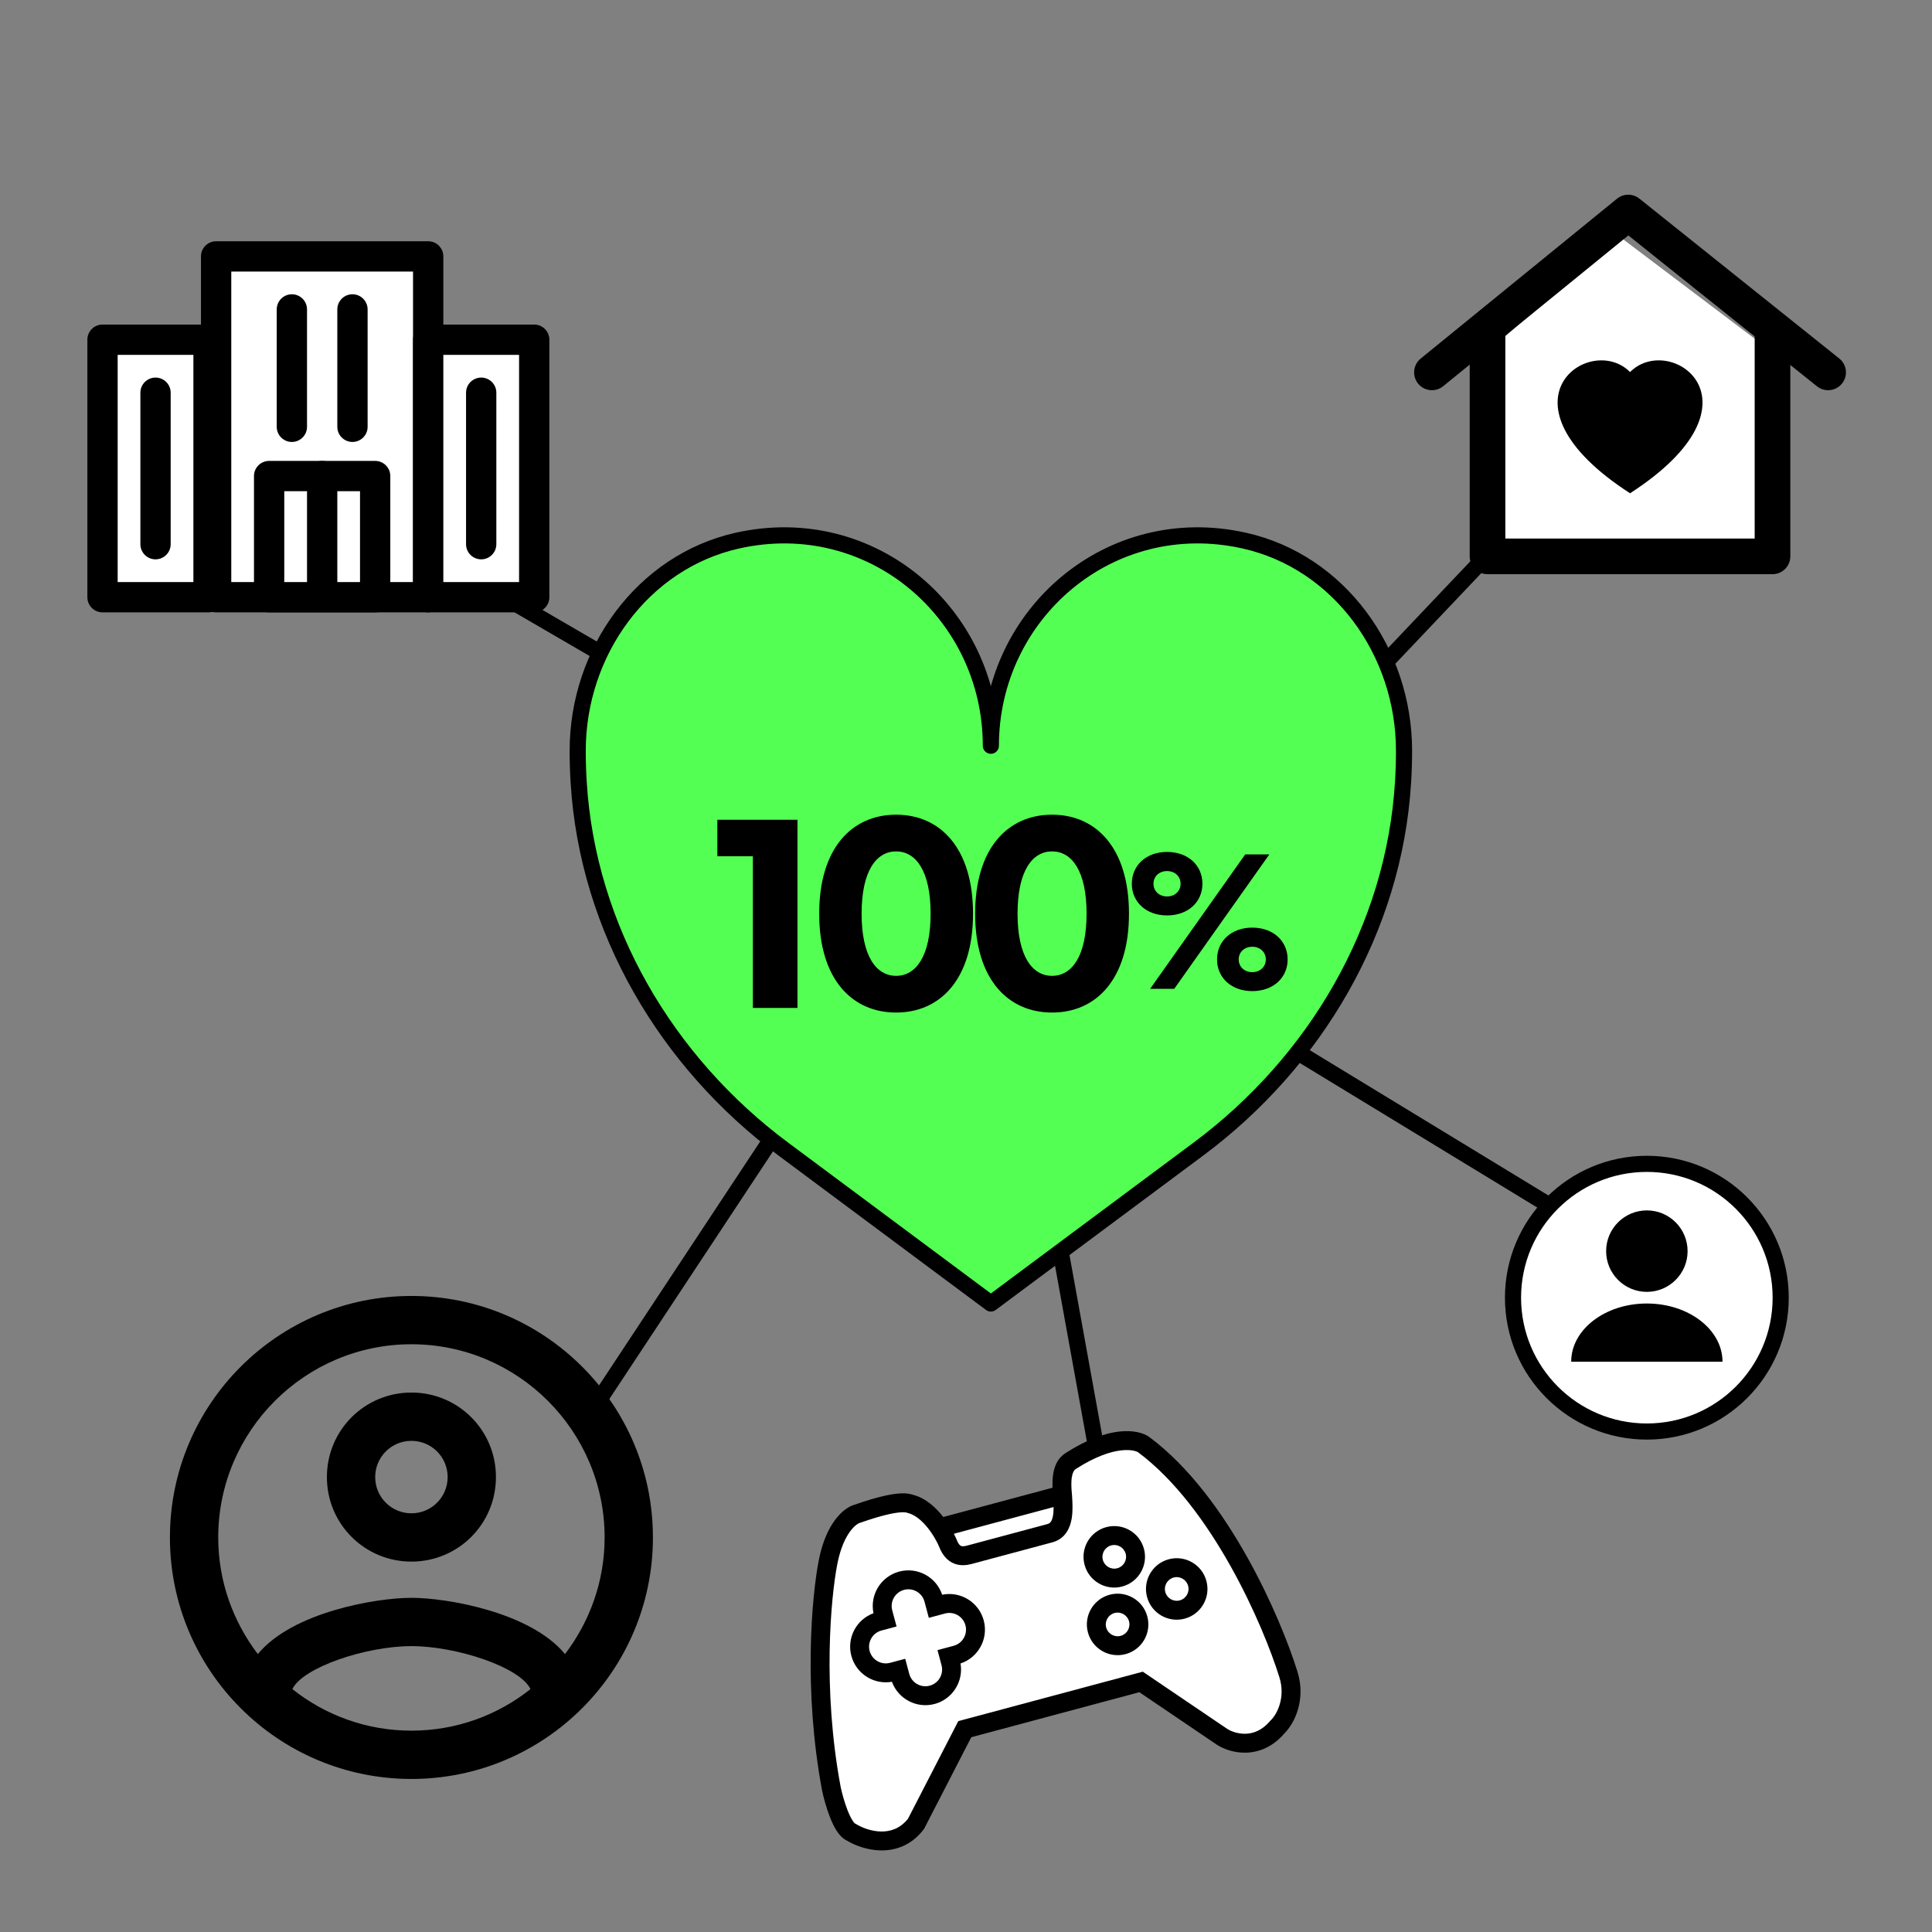 <svg width="231" height="231" viewBox="0 0 231 231" fill="none" xmlns="http://www.w3.org/2000/svg">
<rect x="0" y="0" width="231" height="231" fill="#808080" stroke="none"/>
<path d="M151.681 93.931L177.425 66.796" stroke="black" stroke-width="1.928" stroke-linecap="round"/>
<path d="M123.153 129.416L131.851 177.425" stroke="black" stroke-width="1.928" stroke-linecap="round"/>
<path d="M153.072 124.546L185.078 144.028" stroke="black" stroke-width="1.928" stroke-linecap="round"/>
<path d="M58.977 70.622L72.389 78.418" stroke="black" stroke-width="1.928" stroke-linecap="round"/>
<path d="M70.97 168.38L96.714 129.416" stroke="black" stroke-width="1.928" stroke-linecap="round"/>
<circle cx="123.484" cy="195.143" r="4.088" transform="rotate(-15 123.484 195.143)" fill="black" stroke="black" stroke-width="1.928"/>
<path d="M128.21 173.975C130.519 172.563 132.411 171.959 133.87 171.794C135.41 171.62 136.502 171.932 137.054 172.343L137.487 172.673C141.939 176.135 145.664 181.323 148.524 186.416C151.479 191.679 153.536 196.885 154.527 200.082L154.61 200.37C155.399 203.316 154.157 205.799 153.088 206.837C151.803 208.339 150.327 208.885 148.993 208.928C147.674 208.971 146.519 208.525 145.841 208.087L145.832 208.081L136.333 201.646L115.69 207.178L109.961 218.299L109.941 218.339L109.913 218.375C108.598 220.089 106.898 220.637 105.332 220.616C103.804 220.596 102.399 220.037 101.551 219.517C101.145 219.337 100.821 218.961 100.567 218.571C100.289 218.145 100.041 217.62 99.827 217.079C99.398 215.995 99.076 214.776 98.908 213.982L98.907 213.972L98.705 212.849C96.721 201.28 97.724 190.67 98.508 186.681L98.589 186.289C99.011 184.367 99.666 183.019 100.346 182.106C101.042 181.172 101.786 180.673 102.348 180.519L102.348 180.518C104.925 179.614 106.486 179.289 107.458 179.207C107.947 179.165 108.295 179.185 108.551 179.226C108.777 179.263 108.995 179.337 108.988 179.336L109.287 179.424C110.644 179.883 111.747 181.024 112.526 182.104L126.497 178.361C126.32 176.019 126.81 174.87 127.743 174.269L128.21 173.975Z" fill="white" stroke="black"/>
<path fill-rule="evenodd" clip-rule="evenodd" d="M133.807 171.165C135.444 170.979 136.715 171.297 137.438 171.835C142.185 175.369 146.111 180.816 149.081 186.105C152.06 191.409 154.133 196.656 155.137 199.894C156.162 203.198 154.806 206.034 153.562 207.263C152.162 208.891 150.522 209.508 149.022 209.557C147.557 209.605 146.277 209.113 145.506 208.614L145.496 208.608L136.225 202.329L116.131 207.713L110.483 218.676L110.421 218.756C108.966 220.653 107.064 221.269 105.331 221.246C103.695 221.224 102.204 220.64 101.277 220.083C100.711 219.823 100.312 219.324 100.045 218.913C99.735 218.438 99.47 217.87 99.248 217.309C98.802 216.183 98.471 214.929 98.298 214.11L98.296 214.098L98.293 214.086C96.027 201.997 97.073 190.743 97.897 186.557C98.327 184.35 99.055 182.789 99.847 181.727C100.597 180.721 101.449 180.107 102.191 179.906C104.766 179.005 106.371 178.664 107.412 178.576C107.943 178.531 108.343 178.55 108.659 178.601C108.913 178.642 109.269 178.752 109.151 178.722C110.693 179.116 111.922 180.272 112.785 181.381L125.845 177.882C125.769 175.771 126.27 174.469 127.409 173.736C129.992 172.072 132.134 171.354 133.807 171.165ZM125.974 180.189L114.056 183.382C114.175 183.616 114.276 183.834 114.358 184.029L114.367 184.05L114.375 184.072C114.521 184.462 114.667 184.652 114.763 184.743C114.848 184.825 114.92 184.854 114.991 184.868C115.21 184.912 115.453 184.847 115.916 184.723L125.243 182.224C125.546 182.143 125.782 181.918 125.904 181.202C125.959 180.882 125.976 180.54 125.974 180.189ZM134.061 173.413C132.807 173.554 130.994 174.118 128.633 175.638C128.459 175.75 127.91 176.14 128.164 178.617L128.167 178.642L128.168 178.667C128.173 178.743 128.178 178.826 128.184 178.914C128.228 179.608 128.294 180.644 128.134 181.583C127.949 182.664 127.39 183.991 125.828 184.409L116.502 186.908C116.476 186.915 116.446 186.923 116.412 186.933C116.069 187.03 115.317 187.242 114.541 187.085C113.541 186.882 112.746 186.158 112.265 184.886C112.096 184.489 111.797 183.91 111.39 183.308C110.608 182.152 109.609 181.174 108.591 180.914C108.461 180.881 108.428 180.867 108.408 180.859C108.387 180.851 108.379 180.847 108.296 180.834C108.195 180.818 107.984 180.797 107.603 180.83C106.826 180.895 105.411 181.173 102.895 182.056L102.842 182.075L102.786 182.088C102.709 182.107 102.236 182.307 101.661 183.079C101.107 183.823 100.495 185.054 100.117 186.991L100.117 186.993C99.341 190.933 98.31 201.89 100.514 213.656C100.669 214.388 100.967 215.506 101.351 216.477C101.545 216.967 101.746 217.381 101.941 217.679C102.121 217.956 102.226 218.025 102.224 218.028C102.224 218.028 102.224 218.028 102.223 218.028L102.305 218.06L102.393 218.115C103.043 218.517 104.174 218.968 105.361 218.984C106.472 218.998 107.623 218.639 108.567 217.455L114.578 205.787L136.638 199.876L146.744 206.721C147.184 207.003 148.011 207.327 148.948 207.296C149.843 207.267 150.891 206.915 151.873 205.758L151.91 205.714L151.952 205.674C152.675 204.978 153.726 202.981 152.977 200.564C152.017 197.47 150.006 192.371 147.109 187.213C144.204 182.04 140.465 176.909 136.087 173.65C135.978 173.569 135.351 173.267 134.061 173.413Z" fill="black"/>
<path fill-rule="evenodd" clip-rule="evenodd" d="M107.507 187.908C109.697 187.321 111.945 188.552 112.651 190.675C114.843 190.225 117.033 191.557 117.62 193.746C118.207 195.939 116.972 198.191 114.844 198.894C115.217 201.042 113.895 203.159 111.748 203.734C109.598 204.311 107.391 203.134 106.643 201.081C104.492 201.461 102.369 200.137 101.793 197.987C101.218 195.84 102.39 193.636 104.438 192.886C103.982 190.691 105.314 188.496 107.507 187.908ZM107.197 194.471L105.391 194.954C104.325 195.24 103.693 196.336 103.978 197.402C104.264 198.468 105.36 199.1 106.426 198.815L108.231 198.331L108.715 200.136C109.001 201.202 110.096 201.835 111.162 201.549C112.228 201.264 112.861 200.168 112.575 199.102L112.092 197.296L114.022 196.779C115.088 196.494 115.72 195.398 115.435 194.332C115.149 193.266 114.053 192.633 112.987 192.919L111.057 193.436L110.54 191.506C110.254 190.44 109.159 189.807 108.093 190.093C107.027 190.379 106.394 191.474 106.68 192.54L107.197 194.471Z" fill="black"/>
<path fill-rule="evenodd" clip-rule="evenodd" d="M136.778 185.19C137.303 187.151 136.139 189.167 134.178 189.692C132.217 190.218 130.201 189.054 129.676 187.093C129.151 185.132 130.314 183.116 132.275 182.591C134.236 182.065 136.252 183.229 136.778 185.19ZM133.593 187.507C134.347 187.305 134.795 186.53 134.592 185.775C134.39 185.021 133.615 184.574 132.861 184.776C132.107 184.978 131.659 185.753 131.861 186.507C132.063 187.261 132.838 187.709 133.593 187.507Z" fill="black"/>
<path fill-rule="evenodd" clip-rule="evenodd" d="M137.179 193.273C137.704 195.234 136.541 197.25 134.58 197.775C132.619 198.301 130.603 197.137 130.077 195.176C129.552 193.215 130.716 191.199 132.677 190.674C134.638 190.148 136.653 191.312 137.179 193.273ZM133.994 195.59C134.748 195.388 135.196 194.613 134.994 193.858C134.792 193.104 134.016 192.657 133.262 192.859C132.508 193.061 132.06 193.836 132.262 194.59C132.465 195.344 133.24 195.792 133.994 195.59Z" fill="black"/>
<path fill-rule="evenodd" clip-rule="evenodd" d="M144.245 189.033C144.771 190.994 143.607 193.009 141.646 193.535C139.685 194.06 137.669 192.897 137.144 190.936C136.618 188.974 137.782 186.959 139.743 186.433C141.704 185.908 143.72 187.072 144.245 189.033ZM141.06 191.35C141.815 191.148 142.262 190.372 142.06 189.618C141.858 188.864 141.083 188.416 140.329 188.618C139.574 188.821 139.127 189.596 139.329 190.35C139.531 191.104 140.306 191.552 141.06 191.35Z" fill="black"/>
<path d="M148.771 64.637C132.698 61.046 118.473 73.409 118.473 89.164C118.473 73.409 104.261 61.046 88.174 64.637C76.834 67.174 69.072 77.935 69.072 89.765C69.072 91.033 69.112 92.288 69.19 93.543C70.265 111.087 79.705 127.002 93.641 137.377L118.473 155.855L143.304 137.377C157.241 127.002 166.68 111.087 167.755 93.543C167.834 92.288 167.873 91.02 167.873 89.765C167.873 77.935 160.125 67.174 148.771 64.637Z" fill="#54FF53" stroke="black" stroke-width="1.928" stroke-linecap="round" stroke-linejoin="round"/>
<path d="M95.349 98.016V120.514H90.015V102.378H85.77V98.016H95.349Z" fill="black"/>
<path d="M107.144 97.409C112.39 97.409 116.339 101.357 116.339 109.251C116.339 117.118 112.39 121.066 107.144 121.066C101.898 121.066 97.948 117.118 97.948 109.251C97.948 101.357 101.898 97.409 107.144 97.409ZM107.144 101.798C104.786 101.798 103.018 104.117 103.018 109.251C103.018 114.358 104.786 116.677 107.144 116.677C109.502 116.677 111.27 114.358 111.27 109.251C111.27 104.117 109.502 101.798 107.144 101.798Z" fill="black"/>
<path d="M125.79 97.409C131.037 97.409 134.986 101.357 134.986 109.251C134.986 117.118 131.037 121.066 125.79 121.066C120.544 121.066 116.595 117.118 116.595 109.251C116.595 101.357 120.544 97.409 125.79 97.409ZM125.79 101.798C123.433 101.798 121.664 104.117 121.664 109.251C121.664 114.358 123.433 116.677 125.79 116.677C128.148 116.677 129.917 114.358 129.917 109.251C129.917 104.117 128.148 101.798 125.79 101.798Z" fill="black"/>
<path d="M139.537 101.862C142.042 101.862 143.768 103.459 143.768 105.667C143.768 107.856 142.042 109.453 139.537 109.453C137.052 109.453 135.326 107.856 135.326 105.667C135.326 103.459 137.052 101.862 139.537 101.862ZM151.768 102.157L140.4 118.227H137.516L148.884 102.157H151.768ZM139.537 104.149C138.589 104.149 137.916 104.799 137.916 105.667C137.916 106.535 138.589 107.185 139.537 107.185C140.484 107.185 141.158 106.535 141.158 105.667C141.158 104.799 140.484 104.149 139.537 104.149ZM149.726 110.912C152.231 110.912 153.957 112.509 153.957 114.717C153.957 116.906 152.231 118.503 149.726 118.503C147.242 118.503 145.515 116.906 145.515 114.717C145.515 112.509 147.242 110.912 149.726 110.912ZM149.726 113.199C148.778 113.199 148.105 113.85 148.105 114.717C148.105 115.585 148.778 116.235 149.726 116.235C150.673 116.235 151.347 115.585 151.347 114.717C151.347 113.85 150.673 113.199 149.726 113.199Z" fill="black"/>
<path d="M49.192 154.951C33.253 154.951 20.317 167.887 20.317 183.826C20.317 199.765 33.253 212.701 49.192 212.701C65.131 212.701 78.067 199.765 78.067 183.826C78.067 167.887 65.131 154.951 49.192 154.951ZM34.957 201.959C36.198 199.36 43.764 196.819 49.192 196.819C54.62 196.819 62.215 199.36 63.427 201.959C59.5 205.078 54.563 206.926 49.192 206.926C43.821 206.926 38.884 205.078 34.957 201.959ZM67.556 197.772C63.427 192.748 53.408 191.044 49.192 191.044C44.976 191.044 34.957 192.748 30.828 197.772C27.882 193.903 26.092 189.081 26.092 183.826C26.092 171.092 36.458 160.726 49.192 160.726C61.926 160.726 72.292 171.092 72.292 183.826C72.292 189.081 70.502 193.903 67.556 197.772ZM49.192 166.501C43.59 166.501 39.086 171.005 39.086 176.607C39.086 182.209 43.59 186.713 49.192 186.713C54.794 186.713 59.298 182.209 59.298 176.607C59.298 171.005 54.794 166.501 49.192 166.501ZM49.192 180.938C46.795 180.938 44.861 179.004 44.861 176.607C44.861 174.21 46.795 172.276 49.192 172.276C51.589 172.276 53.523 174.21 53.523 176.607C53.523 179.004 51.589 180.938 49.192 180.938Z" fill="black"/>
<circle cx="196.906" cy="155.159" r="16.003" fill="white" stroke="black" stroke-width="1.928"/>
<circle cx="196.907" cy="149.592" r="4.87" fill="black"/>
<path d="M205.951 162.812C205.951 162.812 201.901 162.812 196.906 162.812C191.91 162.812 187.86 162.812 187.86 162.812C187.86 158.97 191.91 155.854 196.906 155.854C201.901 155.854 205.951 158.97 205.951 162.812Z" fill="black"/>
<path d="M25.842 30.655H51.198V71.406H25.842V30.655Z" fill="white"/>
<path fill-rule="evenodd" clip-rule="evenodd" d="M24.029 30.657C24.029 29.657 24.84 28.846 25.84 28.846H51.196C52.197 28.846 53.007 29.657 53.007 30.657V71.407C53.007 72.408 52.197 73.219 51.196 73.219H25.84C24.84 73.219 24.029 72.408 24.029 71.407V30.657ZM27.652 32.468V69.596H49.385V32.468H27.652Z" fill="black"/>
<path d="M12.256 40.619H24.934V71.408H12.256V40.619Z" fill="white"/>
<path fill-rule="evenodd" clip-rule="evenodd" d="M10.446 40.617C10.446 39.617 11.257 38.806 12.257 38.806H24.935C25.936 38.806 26.747 39.617 26.747 40.617V71.406C26.747 72.406 25.936 73.217 24.935 73.217H12.257C11.257 73.217 10.446 72.406 10.446 71.406V40.617ZM14.069 42.428V69.595H23.124V42.428H14.069Z" fill="black"/>
<path d="M51.198 40.619H63.876V71.408H51.198V40.619Z" fill="white"/>
<path fill-rule="evenodd" clip-rule="evenodd" d="M49.385 40.618C49.385 39.617 50.196 38.807 51.196 38.807H63.874C64.874 38.807 65.685 39.617 65.685 40.618V71.407C65.685 72.407 64.874 73.218 63.874 73.218H51.196C50.196 73.218 49.385 72.407 49.385 71.407V40.618ZM53.007 42.429V69.596H62.063V42.429H53.007Z" fill="black"/>
<path d="M32.18 56.918H44.858V71.407H32.18V56.918Z" fill="white"/>
<path fill-rule="evenodd" clip-rule="evenodd" d="M30.367 56.919C30.367 55.919 31.178 55.108 32.178 55.108H44.856C45.856 55.108 46.667 55.919 46.667 56.919V71.409C46.667 72.409 45.856 73.22 44.856 73.22H32.178C31.178 73.22 30.367 72.409 30.367 71.409V56.919ZM33.989 58.731V69.597H43.045V58.731H33.989Z" fill="black"/>
<path fill-rule="evenodd" clip-rule="evenodd" d="M38.52 55.108C39.52 55.108 40.331 55.919 40.331 56.919V70.503C40.331 71.503 39.52 72.314 38.52 72.314C37.52 72.314 36.709 71.503 36.709 70.503V56.919C36.709 55.919 37.52 55.108 38.52 55.108Z" fill="black"/>
<path fill-rule="evenodd" clip-rule="evenodd" d="M18.596 45.145C19.597 45.145 20.407 45.955 20.407 46.956L20.407 65.067C20.407 66.067 19.597 66.878 18.596 66.878C17.596 66.878 16.785 66.067 16.785 65.067L16.785 46.956C16.785 45.955 17.596 45.145 18.596 45.145Z" fill="black"/>
<path fill-rule="evenodd" clip-rule="evenodd" d="M57.534 45.145C58.534 45.145 59.345 45.955 59.345 46.956L59.345 65.067C59.345 66.067 58.534 66.878 57.534 66.878C56.533 66.878 55.723 66.067 55.723 65.067L55.723 46.956C55.723 45.955 56.533 45.145 57.534 45.145Z" fill="black"/>
<path fill-rule="evenodd" clip-rule="evenodd" d="M42.142 35.184C43.143 35.184 43.954 35.995 43.954 36.995V51.031C43.954 52.031 43.143 52.842 42.142 52.842C41.142 52.842 40.331 52.031 40.331 51.031V36.995C40.331 35.995 41.142 35.184 42.142 35.184Z" fill="black"/>
<path fill-rule="evenodd" clip-rule="evenodd" d="M34.898 35.185C35.898 35.185 36.709 35.995 36.709 36.996V51.032C36.709 52.032 35.898 52.843 34.898 52.843C33.898 52.843 33.087 52.032 33.087 51.032V36.996C33.087 35.995 33.898 35.185 34.898 35.185Z" fill="black"/>
<path d="M177.445 42.423L193.651 28.295L212.35 42.423V66.523H177.445V42.423Z" fill="white"/>
<path fill-rule="evenodd" clip-rule="evenodd" d="M193.336 23.759C194.114 23.125 195.228 23.12 196.012 23.747L219.91 42.861C220.829 43.596 220.978 44.937 220.243 45.855C219.508 46.774 218.168 46.923 217.249 46.189L194.693 28.148L172.555 46.177C171.642 46.92 170.301 46.782 169.558 45.87C168.815 44.958 168.952 43.616 169.864 42.873L193.336 23.759Z" fill="black"/>
<path fill-rule="evenodd" clip-rule="evenodd" d="M177.856 37.278C179.033 37.278 179.986 38.232 179.986 39.409V64.393H209.799V39.409C209.799 38.232 210.753 37.278 211.929 37.278C213.106 37.278 214.06 38.232 214.06 39.409V66.523C214.06 67.7 213.106 68.654 211.929 68.654H177.856C176.679 68.654 175.726 67.7 175.726 66.523V39.409C175.726 38.232 176.679 37.278 177.856 37.278Z" fill="black"/>
<path fill-rule="evenodd" clip-rule="evenodd" d="M194.898 44.485C199.698 39.639 211.722 48.099 194.898 58.979C178.074 48.099 190.098 39.639 194.898 44.485Z" fill="black"/>
</svg>

